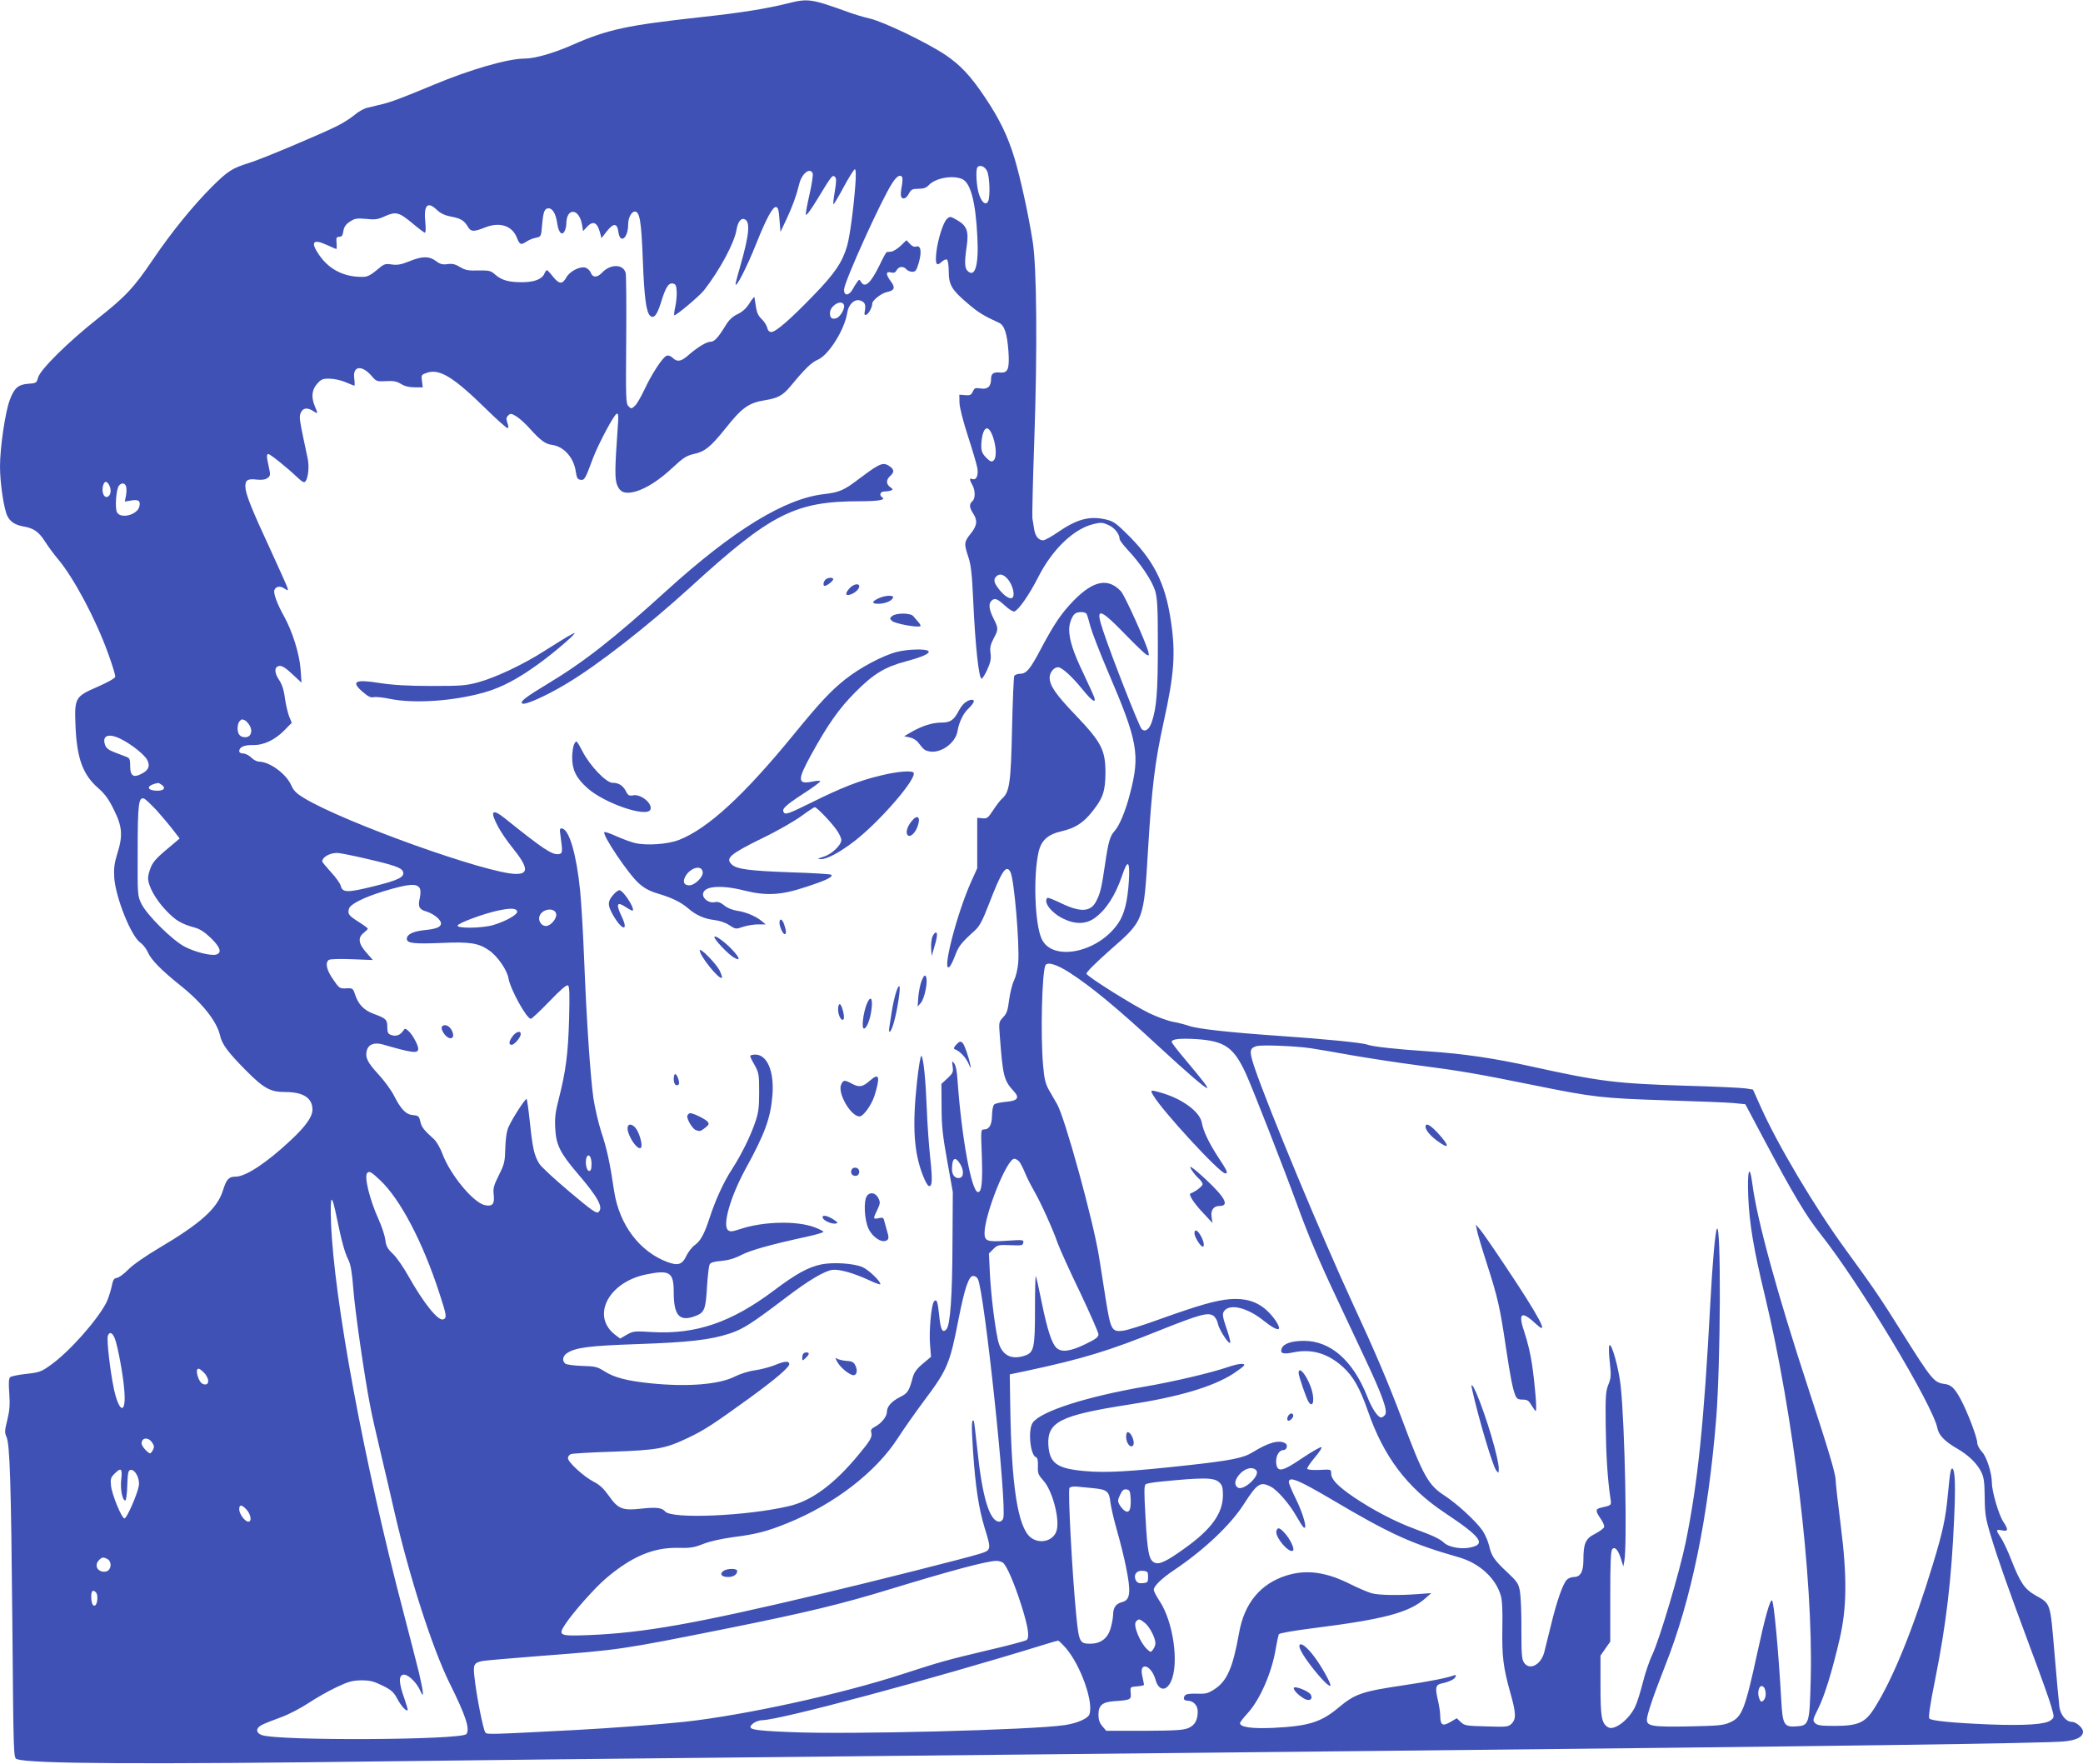 <?xml version="1.0" standalone="no"?>
<!DOCTYPE svg PUBLIC "-//W3C//DTD SVG 20010904//EN"
 "http://www.w3.org/TR/2001/REC-SVG-20010904/DTD/svg10.dtd">
<svg version="1.0" xmlns="http://www.w3.org/2000/svg"
 width="1280pt" height="1084pt" viewBox="0 0 1280 1084"
 preserveAspectRatio="xMidYMid meet">
<g transform="translate(0,1084) scale(0.1,-0.1)"
fill="#3f51b5" stroke="none">
<path d="M4840 10819 c-133 -33 -290 -58 -530 -84 -458 -50 -578 -76 -795
-172 -114 -50 -229 -83 -292 -83 -101 0 -334 -67 -558 -161 -197 -82 -262
-106 -316 -119 -30 -7 -71 -17 -91 -22 -20 -4 -56 -24 -79 -44 -24 -20 -72
-51 -109 -69 -107 -53 -461 -202 -536 -225 -108 -34 -132 -49 -230 -146 -119
-119 -252 -283 -363 -447 -119 -176 -169 -229 -341 -365 -182 -144 -353 -313
-366 -362 -9 -33 -12 -35 -59 -38 -62 -4 -88 -26 -115 -100 -28 -74 -60 -293
-60 -408 0 -104 24 -263 46 -306 18 -35 48 -54 99 -63 63 -11 93 -32 132 -93
20 -31 55 -79 79 -107 97 -115 232 -368 308 -579 26 -71 46 -136 44 -145 -2
-9 -47 -34 -108 -61 -139 -60 -143 -68 -136 -240 8 -199 45 -300 139 -382 41
-36 65 -68 97 -134 52 -104 56 -159 20 -272 -18 -58 -21 -89 -18 -145 9 -123
103 -358 160 -399 17 -11 38 -39 48 -62 20 -45 83 -109 202 -204 133 -107 220
-218 240 -304 12 -54 47 -102 159 -215 110 -111 150 -133 242 -133 111 0 167
-37 167 -108 0 -44 -41 -102 -133 -188 -148 -139 -277 -224 -339 -224 -42 0
-57 -16 -78 -85 -35 -111 -136 -202 -395 -355 -81 -48 -160 -103 -187 -131
-25 -26 -57 -49 -69 -51 -19 -2 -25 -12 -34 -58 -7 -30 -21 -73 -32 -95 -57
-109 -227 -301 -341 -382 -58 -42 -70 -46 -150 -55 -48 -5 -92 -14 -99 -20 -9
-7 -11 -34 -6 -100 5 -69 2 -105 -12 -163 -16 -63 -17 -78 -6 -102 22 -45 29
-286 37 -1156 7 -818 7 -819 28 -826 77 -29 768 -33 2321 -13 561 7 1461 17
2000 22 539 6 1419 15 1955 20 536 6 1414 15 1950 20 2927 30 4254 48 4357 60
76 8 113 28 113 60 0 23 -42 60 -69 60 -34 0 -69 42 -76 91 -3 24 -17 172 -30
328 -27 320 -22 305 -120 360 -63 36 -91 77 -144 212 -22 57 -52 121 -66 141
-32 47 -31 52 5 45 41 -9 43 3 10 53 -28 42 -70 187 -70 239 0 59 -32 161 -61
190 -16 18 -29 42 -29 56 0 32 -59 187 -101 266 -38 70 -59 90 -99 95 -65 8
-79 25 -260 313 -132 211 -180 282 -351 516 -188 258 -415 640 -520 875 l-47
105 -44 7 c-23 4 -194 12 -378 17 -418 13 -523 26 -935 117 -235 52 -419 79
-640 94 -197 13 -341 29 -372 41 -31 12 -266 35 -543 54 -305 21 -501 43 -552
61 -24 8 -68 20 -98 25 -30 5 -96 29 -147 53 -101 49 -380 224 -387 243 -3 7
62 72 144 144 212 186 208 176 235 624 23 378 42 535 96 780 65 294 74 422 44
620 -35 238 -109 380 -282 546 -60 59 -76 68 -126 79 -97 20 -172 -1 -292 -84
-37 -25 -75 -46 -85 -46 -28 0 -49 26 -55 68 -3 20 -8 50 -11 67 -2 16 3 237
12 490 19 546 15 1055 -10 1210 -26 167 -76 394 -112 513 -40 133 -92 241
-180 372 -88 132 -152 201 -248 265 -112 74 -375 201 -461 221 -39 9 -95 26
-125 37 -236 85 -253 88 -380 56z m1225 -1029 c17 -32 21 -165 6 -189 -15 -24
-38 -5 -55 45 -16 47 -22 155 -9 167 15 16 44 5 58 -23z m-809 -87 c-10 -137
-34 -319 -51 -376 -29 -99 -77 -169 -205 -301 -145 -150 -233 -226 -260 -226
-13 0 -22 9 -26 28 -4 15 -20 39 -35 53 -19 18 -29 39 -34 75 -4 27 -8 53 -9
58 -1 4 -15 -12 -31 -38 -19 -31 -43 -52 -72 -66 -30 -14 -53 -35 -73 -68 -47
-77 -70 -102 -94 -102 -24 0 -79 -33 -133 -80 -46 -41 -70 -46 -97 -21 -14 14
-29 19 -40 15 -24 -9 -92 -113 -136 -208 -21 -44 -47 -90 -59 -100 -20 -19
-23 -19 -39 -2 -16 15 -17 49 -14 402 2 212 0 399 -3 415 -13 57 -93 59 -145
4 -30 -32 -58 -32 -70 0 -5 13 -20 27 -34 31 -35 8 -96 -24 -116 -61 -24 -43
-44 -42 -81 4 -18 23 -35 41 -38 41 -4 0 -11 -10 -16 -22 -14 -33 -61 -51
-130 -52 -85 -1 -130 11 -169 44 -30 27 -38 29 -107 28 -62 -2 -80 2 -112 21
-29 18 -47 22 -77 18 -31 -4 -46 0 -71 19 -42 31 -84 31 -165 -2 -50 -20 -73
-24 -107 -19 -41 6 -47 4 -91 -34 -33 -28 -57 -41 -79 -42 -118 -4 -213 42
-277 136 -53 77 -37 99 46 61 31 -14 58 -26 61 -26 2 0 3 17 1 38 -3 31 0 37
17 37 15 0 21 8 25 35 4 25 14 41 40 58 30 20 42 22 100 17 53 -6 73 -3 110
14 72 33 91 28 172 -39 39 -33 75 -60 79 -60 5 0 6 27 3 59 -12 110 12 138 71
81 21 -20 47 -33 82 -40 63 -11 85 -24 108 -63 19 -32 35 -33 110 -3 87 33
162 9 191 -64 18 -45 24 -47 60 -24 13 9 39 20 57 23 32 7 32 8 38 76 7 84 15
105 40 105 25 0 45 -35 53 -92 8 -56 29 -79 45 -49 6 11 11 31 11 45 0 103 80
98 97 -7 l6 -37 23 25 c38 41 64 30 81 -34 l9 -34 33 42 c41 52 64 51 71 -4
10 -77 60 -39 60 46 0 40 20 79 41 79 30 0 40 -58 49 -295 9 -236 21 -325 46
-346 22 -18 41 5 64 77 29 96 47 126 73 122 18 -2 23 -11 25 -46 2 -24 -2 -67
-8 -94 -6 -28 -9 -53 -7 -55 7 -7 152 115 183 153 96 123 187 291 200 373 8
47 27 73 49 64 37 -13 29 -96 -25 -284 -16 -57 -30 -108 -30 -113 0 -34 70
103 130 254 58 145 99 222 119 218 12 -2 17 -20 21 -78 l6 -75 36 76 c37 79
61 144 79 217 15 65 67 107 83 66 3 -8 -5 -65 -19 -126 -14 -61 -25 -118 -23
-127 2 -9 32 31 70 94 89 147 94 153 109 138 9 -9 9 -28 -1 -88 -7 -41 -11
-77 -9 -80 3 -2 31 45 63 105 33 61 64 110 69 110 6 0 8 -35 3 -97z m288 48
c3 -5 2 -30 -3 -57 -5 -26 -7 -53 -4 -61 9 -22 32 -14 48 17 14 26 21 30 59
30 31 0 48 6 62 21 40 45 149 65 208 38 51 -24 82 -143 92 -359 9 -171 -15
-250 -61 -204 -17 18 -19 52 -5 148 14 94 2 128 -56 162 -43 25 -46 26 -65 9
-23 -22 -55 -122 -65 -203 -8 -75 0 -91 31 -62 13 12 28 19 34 15 6 -3 11 -36
11 -72 0 -83 18 -114 116 -197 65 -56 98 -76 194 -120 32 -15 49 -66 57 -176
7 -106 -3 -133 -50 -129 -42 4 -57 -6 -57 -40 0 -46 -21 -65 -64 -58 -33 5
-38 3 -48 -19 -10 -21 -18 -25 -47 -22 l-36 3 1 -50 c1 -30 22 -112 52 -205
28 -85 54 -174 58 -197 7 -46 -7 -76 -32 -66 -18 7 -17 -5 1 -37 19 -33 19
-84 0 -100 -20 -17 -19 -39 5 -75 28 -43 25 -74 -15 -124 -41 -51 -42 -61 -15
-142 16 -47 23 -104 30 -262 13 -287 35 -487 52 -487 5 0 21 25 35 56 20 44
24 66 20 99 -5 34 -1 53 18 90 31 57 31 64 0 125 -27 54 -32 89 -13 108 20 20
36 14 83 -29 26 -24 51 -39 59 -36 27 11 91 103 146 211 86 170 218 297 340
326 45 11 56 10 91 -6 38 -16 69 -56 69 -86 0 -7 23 -38 51 -68 78 -83 148
-188 167 -249 14 -48 17 -99 17 -341 0 -280 -8 -378 -37 -466 -16 -47 -42 -65
-63 -43 -15 15 -181 437 -236 602 -50 147 -26 145 129 -14 64 -66 125 -125
136 -131 17 -9 18 -7 12 18 -15 59 -145 347 -168 371 -78 83 -167 67 -287 -54
-77 -79 -120 -141 -202 -295 -68 -130 -92 -158 -130 -158 -15 0 -31 -6 -36
-12 -4 -7 -10 -152 -14 -323 -7 -331 -15 -391 -60 -431 -12 -10 -37 -43 -56
-72 -31 -48 -38 -53 -66 -50 l-32 3 0 -155 0 -155 -36 -80 c-90 -199 -184
-567 -135 -526 8 6 24 39 36 72 22 57 36 75 121 152 28 25 46 59 84 157 81
210 108 251 134 202 23 -42 57 -444 48 -557 -3 -40 -15 -87 -26 -110 -11 -22
-24 -75 -30 -119 -8 -64 -14 -83 -37 -107 -26 -28 -27 -30 -20 -116 18 -242
25 -272 83 -335 41 -43 28 -62 -44 -68 -34 -3 -68 -10 -74 -17 -7 -7 -13 -37
-13 -66 -1 -59 -17 -87 -49 -87 -20 0 -20 -4 -14 -152 6 -169 0 -233 -23 -233
-40 0 -101 336 -126 687 -3 54 -11 93 -21 105 -13 16 -14 15 -9 -20 5 -35 1
-42 -32 -73 l-37 -34 1 -142 c0 -117 7 -178 35 -333 l34 -190 -2 -310 c-1
-335 -14 -510 -38 -534 -24 -24 -35 -2 -44 88 -9 86 -15 101 -31 85 -17 -17
-32 -182 -25 -265 l6 -76 -50 -42 c-37 -31 -54 -54 -62 -84 -23 -86 -31 -98
-80 -122 -52 -27 -79 -58 -79 -91 0 -28 -34 -70 -72 -90 -23 -12 -29 -20 -24
-36 7 -28 -5 -49 -80 -139 -150 -181 -288 -282 -428 -314 -260 -61 -721 -80
-759 -32 -19 23 -57 27 -146 17 -115 -13 -143 -2 -199 78 -33 46 -57 69 -95
88 -60 31 -157 120 -157 144 0 10 8 21 18 25 9 4 125 11 257 15 273 10 322 18
461 84 103 49 152 81 379 245 158 115 245 189 245 209 0 21 -29 19 -86 -5 -32
-13 -89 -28 -125 -33 -39 -5 -91 -22 -125 -39 -96 -48 -288 -64 -515 -41 -146
15 -225 36 -283 73 -46 29 -58 32 -140 34 -49 2 -95 8 -102 14 -22 18 -16 47
11 65 52 34 137 45 430 55 319 11 449 26 569 65 84 28 136 62 347 222 137 104
231 160 282 169 42 6 126 -17 225 -62 39 -19 72 -30 72 -26 0 20 -75 91 -112
106 -57 23 -179 30 -250 16 -82 -17 -156 -58 -293 -161 -261 -196 -479 -270
-746 -255 -110 7 -118 6 -157 -16 l-41 -24 -28 21 c-153 114 -47 325 187 373
146 30 170 14 170 -109 0 -147 37 -185 139 -144 50 20 58 41 66 184 4 63 11
122 16 131 6 11 27 18 71 21 43 4 82 15 124 37 59 30 185 65 402 112 56 12
102 26 102 30 0 4 -25 17 -55 28 -109 41 -313 36 -453 -10 -52 -17 -65 -19
-78 -8 -36 30 14 204 106 374 122 222 156 316 167 461 10 143 -33 244 -106
244 -17 0 -31 -4 -31 -9 0 -5 12 -30 28 -57 25 -46 27 -57 27 -164 0 -95 -4
-127 -24 -185 -30 -88 -85 -200 -144 -291 -51 -78 -102 -191 -137 -299 -32
-98 -55 -140 -90 -165 -17 -12 -40 -42 -52 -66 -25 -54 -51 -63 -116 -39 -172
64 -296 229 -328 435 -26 176 -45 263 -79 364 -18 56 -40 151 -49 211 -19 140
-42 481 -56 840 -6 154 -17 348 -25 431 -22 220 -66 374 -110 383 -16 3 -17
-2 -10 -50 13 -95 12 -104 -12 -107 -40 -6 -93 29 -331 220 -79 63 -93 45 -41
-52 16 -31 55 -88 86 -126 98 -122 104 -164 24 -164 -171 0 -1058 317 -1304
467 -45 27 -63 45 -77 77 -31 71 -132 145 -198 146 -13 0 -34 11 -48 25 -14
14 -36 25 -49 25 -15 0 -25 6 -25 14 0 25 30 39 83 38 67 -2 136 31 196 92
l44 45 -16 38 c-8 21 -20 71 -26 111 -6 51 -18 87 -36 114 -31 46 -30 82 2 86
16 2 39 -12 79 -50 l57 -53 -6 83 c-7 96 -51 234 -102 326 -42 75 -66 141 -59
160 9 23 35 28 61 10 24 -15 25 -15 18 8 -4 12 -50 115 -102 228 -119 256
-153 343 -155 387 -2 43 13 53 71 46 32 -3 52 0 65 10 18 13 19 19 8 67 -14
62 -15 80 -3 80 12 0 117 -85 177 -142 32 -30 43 -36 51 -26 17 21 24 92 14
139 -53 249 -54 254 -43 282 13 31 40 35 77 11 29 -19 30 -18 10 29 -24 57
-19 102 14 139 25 28 34 32 78 31 27 0 71 -10 98 -22 26 -11 50 -21 53 -21 2
0 2 20 -1 44 -11 77 44 86 105 18 30 -36 34 -37 90 -34 45 3 65 -1 92 -17 22
-14 50 -21 84 -21 l50 0 -5 39 c-5 37 -4 39 32 51 77 25 162 -27 361 -222 66
-65 126 -118 132 -118 8 0 8 8 0 31 -8 25 -8 34 5 46 14 14 19 13 51 -6 20
-13 57 -46 83 -76 65 -72 95 -94 137 -99 71 -10 132 -78 144 -163 6 -39 11
-49 29 -51 25 -4 29 4 77 133 33 87 129 268 146 273 10 4 12 -14 6 -84 -18
-254 -19 -318 -3 -356 19 -45 50 -55 113 -38 66 19 146 70 230 149 62 58 83
71 126 81 68 14 104 43 194 155 103 130 144 160 246 176 79 13 108 29 155 85
88 107 130 148 169 164 67 29 164 185 180 287 7 51 44 87 78 77 30 -9 37 -24
31 -61 -5 -26 -3 -31 8 -27 15 5 37 46 37 69 0 19 54 62 89 70 48 10 54 27 26
65 -33 44 -33 64 0 56 18 -5 27 -1 35 14 13 24 42 26 60 5 7 -8 23 -15 36 -15
20 0 26 8 40 56 19 66 13 108 -16 99 -12 -4 -26 2 -39 17 l-21 22 -35 -34
c-19 -18 -45 -34 -57 -36 -13 -1 -26 -3 -29 -3 -4 -1 -23 -36 -43 -78 -55
-113 -91 -146 -115 -105 -10 16 -12 16 -23 0 -7 -9 -21 -31 -30 -48 -23 -40
-54 -38 -51 3 4 52 226 543 294 649 29 46 51 59 63 39z m-358 -785 c8 -20 -22
-73 -46 -81 -27 -9 -40 1 -40 31 0 46 72 88 86 50z m916 -811 c21 -63 23 -128
3 -145 -12 -10 -20 -7 -45 18 -24 25 -30 39 -30 75 0 24 5 58 11 76 16 46 40
36 61 -24z m-5432 -294 c14 -27 13 -56 -3 -70 -27 -21 -48 29 -31 73 8 21 21
20 34 -3z m105 -11 c3 -10 3 -36 -1 -56 l-7 -36 41 7 c44 7 57 -3 48 -38 -12
-51 -115 -77 -137 -35 -14 26 -5 143 12 164 16 20 37 17 44 -6z m5419 -570
c29 -35 44 -96 28 -112 -14 -14 -52 10 -86 55 -29 37 -32 57 -14 75 20 20 45
14 72 -18z m483 -212 c4 -7 15 -43 24 -79 10 -36 58 -160 107 -275 184 -429
199 -510 136 -750 -26 -104 -66 -199 -94 -229 -29 -31 -39 -66 -60 -209 -21
-143 -29 -176 -54 -224 -34 -66 -96 -69 -213 -13 -45 22 -84 37 -87 34 -26
-26 23 -91 96 -127 74 -37 142 -36 196 4 69 50 126 138 167 259 35 104 49 94
42 -30 -8 -129 -28 -208 -67 -264 -125 -181 -407 -236 -470 -92 -41 93 -51
379 -19 527 16 76 57 113 145 133 81 19 131 51 185 119 67 84 81 126 82 238 0
141 -24 188 -181 353 -123 128 -162 184 -162 233 0 32 26 64 52 64 23 0 84
-55 149 -135 57 -70 85 -90 74 -52 -4 12 -34 78 -66 146 -63 130 -89 210 -89
274 0 41 22 92 42 100 24 10 57 7 65 -5z m-5172 -654 c8 -4 22 -19 31 -35 18
-36 4 -69 -29 -69 -31 0 -47 18 -47 55 0 17 5 36 12 43 14 14 12 14 33 6z
m-762 -115 c66 -33 145 -96 162 -129 19 -37 8 -63 -36 -85 -49 -26 -69 -12
-69 46 0 42 -3 51 -22 58 -13 5 -45 17 -73 28 -36 13 -52 26 -59 45 -21 59 21
75 97 37z m253 -283 c27 -21 6 -38 -42 -34 -60 5 -49 35 17 47 3 1 14 -5 25
-13z m-31 -158 c31 -35 75 -87 98 -117 l41 -53 -29 -25 c-107 -88 -129 -111
-146 -147 -10 -23 -19 -54 -19 -71 0 -49 46 -132 110 -199 60 -63 94 -83 178
-106 30 -8 61 -28 98 -64 57 -55 69 -90 34 -101 -32 -10 -129 14 -195 48 -75
39 -230 192 -265 262 -25 50 -25 51 -24 325 0 295 6 340 43 321 10 -6 44 -39
76 -73z m1284 -294 c174 -40 218 -56 227 -79 13 -33 -25 -53 -176 -90 -164
-41 -196 -41 -206 2 -4 15 -31 53 -61 85 -29 32 -53 61 -53 65 1 26 44 51 89
52 14 1 95 -15 180 -35z m331 -183 c5 -10 5 -33 0 -57 -13 -55 -5 -72 41 -85
44 -14 89 -50 89 -73 0 -22 -28 -34 -100 -41 -73 -8 -110 -26 -110 -54 0 -27
42 -32 215 -25 171 8 226 -1 288 -44 53 -35 114 -123 122 -175 12 -67 111
-247 137 -247 6 0 57 48 113 106 69 72 106 104 115 99 10 -6 11 -52 7 -209 -6
-211 -20 -317 -63 -487 -21 -81 -26 -118 -22 -183 5 -100 30 -151 136 -275
128 -149 162 -212 129 -239 -12 -10 -42 11 -176 124 -89 75 -173 152 -186 172
-32 50 -42 95 -59 257 -8 75 -17 140 -20 142 -6 7 -89 -121 -111 -172 -12 -26
-18 -71 -20 -130 -2 -82 -5 -97 -39 -165 -32 -64 -37 -82 -32 -122 6 -57 -8
-73 -55 -63 -72 16 -214 189 -261 317 -12 33 -35 72 -50 87 -64 58 -77 74 -85
109 -8 34 -12 37 -45 40 -44 4 -74 35 -118 122 -16 31 -58 89 -94 128 -68 74
-83 104 -72 147 10 38 47 52 99 37 183 -53 217 -57 217 -26 0 22 -35 87 -59
108 -21 19 -22 19 -36 -1 -18 -25 -43 -33 -73 -22 -18 7 -22 16 -22 47 0 47
-7 54 -83 82 -62 23 -96 59 -116 122 -12 35 -14 37 -54 35 -39 -2 -43 0 -80
55 -41 58 -50 103 -26 120 8 5 68 7 142 4 l128 -5 -40 46 c-49 55 -53 92 -16
121 14 11 25 22 25 26 0 3 -24 21 -54 40 -63 40 -70 49 -62 81 7 29 90 71 218
110 151 45 200 49 218 16z m598 -142 c3 -19 -70 -60 -147 -83 -68 -20 -225
-22 -219 -3 6 16 155 71 244 91 83 18 118 16 122 -5z m240 -16 c4 -28 -35 -73
-63 -73 -28 0 -49 32 -40 60 15 47 96 57 103 13z m3154 -359 c131 -84 291
-216 545 -451 183 -169 295 -265 301 -258 5 5 -28 47 -145 187 -40 47 -73 91
-73 96 0 18 52 23 154 17 172 -12 227 -50 301 -210 38 -81 237 -591 315 -805
68 -188 137 -351 244 -577 47 -101 124 -264 171 -364 109 -231 145 -330 126
-353 -7 -9 -18 -16 -23 -16 -21 0 -58 55 -88 133 -87 218 -225 339 -389 338
-74 0 -124 -17 -135 -47 -11 -30 8 -37 70 -24 115 24 215 -6 308 -91 62 -57
103 -129 152 -270 96 -278 240 -469 467 -621 233 -155 263 -198 155 -218 -52
-10 -125 4 -153 29 -28 26 -64 43 -180 86 -123 45 -261 118 -378 197 -99 68
-137 108 -137 145 0 24 -1 25 -71 21 -44 -2 -73 1 -76 7 -2 6 19 37 47 70 28
33 46 61 40 63 -6 2 -59 -28 -117 -67 -125 -85 -156 -91 -161 -28 -3 41 18 77
45 77 20 0 29 30 12 41 -38 24 -104 6 -204 -56 -57 -35 -137 -50 -410 -80
-350 -38 -492 -46 -620 -34 -171 15 -216 48 -223 162 -7 140 75 181 493 246
311 48 518 110 643 190 33 22 63 44 66 50 11 17 -34 13 -95 -8 -108 -37 -338
-91 -514 -121 -360 -62 -640 -152 -689 -222 -30 -43 -16 -198 20 -212 10 -4
13 -20 12 -55 -2 -44 2 -53 34 -89 52 -57 98 -222 83 -298 -13 -71 -105 -98
-164 -49 -77 66 -116 317 -123 805 l-3 195 105 22 c345 74 506 123 825 252
236 94 287 108 320 87 13 -8 25 -30 29 -49 7 -40 76 -142 76 -114 0 10 -11 52
-26 93 -19 56 -23 78 -15 93 30 54 142 30 246 -54 49 -39 85 -59 93 -50 11 11
-32 77 -77 116 -59 53 -132 74 -226 66 -87 -8 -188 -37 -426 -122 -101 -37
-204 -69 -229 -72 -68 -8 -75 5 -105 192 -14 88 -32 205 -41 260 -35 221 -209
854 -258 940 -13 22 -35 61 -50 87 -21 37 -29 67 -36 150 -17 183 -7 583 15
618 13 21 71 3 147 -46z m1483 -465 c39 -6 157 -26 262 -45 106 -18 281 -45
390 -59 256 -33 379 -54 708 -121 379 -77 427 -82 820 -95 193 -6 382 -13 420
-17 l70 -7 120 -226 c173 -325 254 -461 340 -569 237 -297 694 -1055 721
-1198 8 -41 47 -81 121 -123 69 -40 122 -91 148 -144 16 -32 20 -63 21 -155 1
-101 5 -129 37 -235 45 -149 104 -316 245 -695 61 -162 119 -324 128 -359 18
-64 18 -64 -4 -81 -31 -26 -157 -34 -376 -26 -222 9 -356 22 -370 36 -7 7 3
80 37 248 66 331 99 608 115 977 9 197 6 293 -8 309 -12 12 -17 -17 -30 -154
-14 -150 -31 -230 -91 -427 -120 -396 -247 -710 -361 -889 -56 -89 -98 -108
-240 -109 -88 0 -110 3 -124 17 -16 16 -15 21 19 90 39 77 87 234 133 433 43
190 45 380 5 694 -17 134 -31 259 -31 277 0 38 -47 194 -165 554 -194 591
-318 1043 -347 1267 -17 130 -32 81 -25 -81 7 -165 33 -321 102 -607 176 -730
297 -1735 282 -2348 -7 -286 -9 -294 -90 -299 -74 -5 -83 11 -91 159 -17 299
-45 607 -57 615 -12 7 -43 -104 -89 -316 -77 -355 -95 -400 -168 -433 -42 -19
-70 -21 -252 -25 -224 -4 -260 1 -260 41 0 29 40 148 114 336 159 402 262 903
312 1514 27 339 31 1215 4 1166 -10 -19 -27 -207 -40 -454 -39 -738 -77 -1106
-151 -1470 -38 -184 -160 -595 -205 -691 -19 -39 -45 -117 -59 -173 -14 -56
-35 -123 -47 -148 -38 -80 -129 -150 -167 -126 -39 24 -46 61 -46 254 l0 186
30 43 30 43 0 278 c0 217 3 281 13 291 17 17 37 -8 55 -67 l12 -40 6 30 c19
89 4 842 -22 1079 -11 106 -55 264 -69 250 -5 -5 -4 -51 2 -103 9 -82 8 -98
-9 -140 -16 -40 -18 -72 -16 -246 2 -179 11 -331 29 -451 7 -45 8 -43 -58 -58
-35 -8 -35 -20 -2 -68 15 -20 24 -44 21 -52 -3 -8 -29 -27 -56 -41 -58 -29
-71 -59 -71 -160 0 -73 -18 -105 -59 -105 -15 0 -35 -8 -44 -18 -24 -27 -61
-131 -96 -277 -18 -71 -37 -147 -42 -169 -21 -77 -91 -112 -124 -62 -14 20
-16 56 -16 204 1 99 -4 204 -9 234 -9 48 -16 59 -79 118 -81 76 -96 99 -111
164 -6 26 -24 67 -39 90 -41 59 -156 165 -234 216 -100 64 -132 122 -262 470
-86 228 -165 414 -300 705 -192 415 -524 1213 -606 1456 -33 100 -32 117 12
131 30 9 240 1 334 -13z m-4420 -710 c0 -32 -4 -44 -15 -44 -16 0 -26 54 -16
82 12 30 31 6 31 -38z m2265 -1 c24 -39 23 -81 -3 -86 -27 -5 -47 17 -47 53 0
70 19 83 50 33z m363 15 c8 -10 24 -41 35 -68 11 -28 36 -77 55 -110 41 -71
115 -233 147 -325 13 -36 74 -171 137 -301 62 -131 113 -247 113 -258 0 -17
-17 -30 -82 -61 -92 -45 -147 -51 -177 -21 -29 29 -56 113 -90 280 -17 85 -33
157 -36 159 -3 3 -5 -88 -5 -202 0 -235 -6 -266 -60 -285 -90 -31 -149 4 -169
100 -20 97 -41 271 -48 400 l-6 127 27 27 c25 25 32 27 104 24 69 -3 77 -2 80
15 4 18 -1 19 -103 12 -120 -8 -135 -2 -135 48 1 115 137 456 183 456 8 0 21
-8 30 -17z m-3927 -115 c124 -117 261 -378 363 -691 46 -140 48 -155 25 -164
-31 -12 -120 98 -215 267 -29 52 -71 113 -94 135 -34 32 -43 49 -47 86 -3 25
-21 81 -41 125 -56 124 -91 267 -70 287 13 13 25 6 79 -45z m-266 -233 c29
-142 49 -214 71 -257 14 -28 22 -75 30 -176 9 -129 70 -551 105 -727 8 -44 37
-172 64 -285 27 -113 65 -277 85 -365 91 -395 233 -837 339 -1050 98 -197 125
-279 102 -310 -27 -37 -1162 -43 -1258 -6 -39 15 -36 45 5 64 17 9 70 29 116
46 46 17 121 56 166 86 45 30 122 74 171 97 76 36 99 42 154 43 54 0 77 -6
130 -32 53 -26 69 -40 89 -77 23 -45 57 -83 66 -75 2 3 -7 34 -19 69 -37 101
-38 150 -3 150 28 0 80 -52 100 -100 24 -55 20 -9 -8 110 -14 58 -57 224 -95
370 -243 924 -428 1923 -446 2400 -6 176 4 183 36 25z m3939 -374 c39 -72 180
-1396 156 -1470 -3 -11 -14 -21 -24 -21 -60 0 -106 153 -136 450 -10 91 -19
167 -21 169 -14 15 -15 -28 -5 -181 15 -223 35 -355 71 -474 43 -139 43 -139
-35 -163 -77 -24 -651 -169 -955 -241 -790 -188 -1102 -243 -1442 -257 -181
-7 -190 -3 -145 66 51 77 181 223 251 283 158 134 291 190 441 187 77 -2 100
2 156 24 40 16 111 32 185 42 141 18 207 35 333 86 289 117 543 313 678 522
36 56 110 161 163 232 141 188 157 225 210 498 37 189 63 267 90 267 11 0 24
-8 29 -19z m-5304 -364 c18 -45 52 -225 59 -322 12 -147 -31 -140 -64 10 -23
110 -46 305 -37 328 10 26 27 20 42 -16z m550 -213 c36 -39 31 -83 -8 -68 -28
10 -51 94 -27 94 6 0 22 -12 35 -26z m-320 -428 c13 -19 14 -29 5 -45 -6 -12
-14 -21 -17 -21 -14 0 -53 44 -53 60 0 38 42 41 65 6z m6785 -171 c27 -32 -83
-132 -116 -104 -20 16 -17 42 7 73 34 44 86 58 109 31z m-6975 -55 c-7 -59 7
-130 25 -130 5 0 11 42 12 92 3 79 6 93 20 96 28 5 59 -55 51 -98 -10 -55 -74
-200 -88 -200 -17 0 -77 145 -83 202 -4 40 -1 50 21 72 41 41 50 34 42 -34z
m6749 -20 c17 -16 21 -33 21 -78 -1 -111 -70 -208 -234 -325 -112 -81 -157
-102 -186 -89 -35 16 -44 62 -56 281 -9 155 -9 195 2 201 7 5 43 11 80 15 279
28 341 27 373 -5z m695 -107 c355 -210 485 -269 776 -352 125 -36 225 -126
257 -234 9 -28 12 -93 10 -199 -3 -174 5 -242 48 -396 36 -126 38 -164 9 -193
-20 -20 -30 -21 -154 -17 -124 3 -135 5 -158 26 l-25 24 -41 -24 c-48 -27 -60
-18 -61 42 0 19 -7 63 -15 97 -17 73 -13 91 24 99 48 10 79 26 85 41 5 11 2
13 -11 8 -40 -15 -156 -38 -312 -61 -250 -37 -295 -52 -395 -136 -109 -91
-184 -114 -401 -125 -131 -6 -205 4 -205 29 0 6 20 32 44 58 77 82 153 255
176 403 7 41 16 80 19 86 4 6 95 22 207 36 443 56 593 96 694 185 l35 31 -80
-6 c-126 -9 -240 -7 -286 5 -24 7 -83 32 -131 56 -149 75 -269 91 -390 54
-162 -50 -262 -171 -294 -354 -38 -214 -74 -297 -153 -347 -39 -25 -53 -28
-108 -26 -47 1 -66 -2 -73 -13 -11 -18 -4 -30 18 -30 34 0 62 -29 62 -65 0
-55 -17 -85 -57 -103 -32 -13 -77 -16 -271 -17 l-234 0 -24 28 c-17 20 -24 40
-24 71 0 58 24 78 98 83 100 7 104 9 100 51 -3 37 -3 37 40 40 23 2 42 6 42
10 0 4 -5 24 -9 46 -11 44 -5 66 15 66 23 0 52 -36 64 -79 19 -70 65 -77 95
-14 52 110 15 369 -70 496 -19 29 -35 59 -35 69 0 22 49 70 124 120 185 124
350 280 431 408 80 125 100 138 164 105 41 -21 116 -108 157 -181 20 -35 40
-67 46 -70 24 -15 -4 84 -47 172 -25 50 -45 98 -45 107 0 38 57 15 269 -110z
m-1474 73 c87 -8 101 -19 108 -85 4 -31 22 -110 41 -176 19 -66 44 -166 55
-222 32 -156 27 -204 -23 -217 -39 -10 -56 -34 -56 -79 -1 -23 -9 -64 -18 -91
-19 -56 -62 -86 -122 -86 -65 0 -70 10 -86 170 -25 250 -53 774 -42 787 6 8
26 11 51 8 23 -2 65 -6 92 -9z m233 -66 c3 -66 -9 -90 -35 -74 -10 6 -25 23
-33 37 -13 23 -12 30 3 62 13 28 22 36 40 33 19 -3 22 -10 25 -58z m-5433 -66
c27 -30 34 -74 11 -74 -21 0 -56 48 -56 76 0 31 15 30 45 -2z m-854 -304 c23
-13 25 -52 4 -70 -8 -7 -25 -10 -39 -6 -33 8 -43 42 -20 67 20 22 28 23 55 9z
m5502 -22 c23 -18 68 -121 112 -258 43 -135 53 -201 34 -217 -8 -6 -113 -34
-234 -62 -253 -60 -300 -73 -527 -147 -384 -125 -971 -253 -1343 -294 -157
-16 -453 -39 -665 -50 -538 -28 -545 -28 -557 -16 -13 12 -57 235 -68 346 -8
73 -2 83 50 94 17 3 177 17 357 31 486 37 497 39 1128 165 499 100 719 153
1019 245 377 115 590 172 652 174 14 1 33 -5 42 -11z m892 -88 c0 -32 -3 -35
-32 -38 -24 -2 -34 2 -43 17 -17 34 4 63 43 59 29 -3 32 -6 32 -38z m-6457
-139 c-4 -48 -32 -50 -36 -3 -5 49 4 68 24 51 10 -8 14 -25 12 -48z m6437
-143 c29 -23 64 -90 65 -124 0 -11 -6 -29 -14 -39 -14 -19 -15 -19 -36 0 -44
40 -88 148 -70 170 16 20 22 19 55 -7z m-485 -155 c91 -106 172 -334 144 -408
-10 -25 -76 -54 -151 -65 -199 -30 -1327 -59 -1686 -43 -244 10 -273 17 -228
54 13 10 37 19 53 19 106 0 1039 250 1733 464 44 14 83 25 87 25 3 1 25 -20
48 -46z m4294 -249 c11 -27 7 -61 -9 -74 -12 -10 -16 -8 -25 15 -12 31 -3 75
15 75 7 0 16 -7 19 -16z"/>
<path d="M5386 7973 c-16 -8 -66 -44 -111 -78 -89 -68 -118 -80 -210 -91 -243
-27 -560 -222 -971 -595 -326 -296 -506 -437 -734 -574 -128 -77 -164 -105
-152 -117 14 -14 143 43 273 121 190 113 493 349 759 591 498 455 645 530
1045 530 114 0 161 9 136 24 -20 13 -12 36 13 36 13 0 32 3 41 6 14 6 13 8 -5
21 -25 18 -26 45 0 68 26 23 25 40 -2 59 -28 20 -45 20 -82 -1z"/>
<path d="M5072 7278 c-13 -13 -16 -38 -4 -38 13 0 52 30 52 41 0 13 -34 11
-48 -3z"/>
<path d="M5222 7227 c-29 -31 -29 -50 1 -41 29 8 57 34 57 51 0 21 -34 15 -58
-10z"/>
<path d="M5404 7166 c-48 -21 -51 -36 -7 -36 42 0 84 18 91 38 5 16 -44 15
-84 -2z"/>
<path d="M5484 7056 c-17 -14 -18 -16 -3 -31 16 -17 164 -44 175 -32 3 3 -3
14 -13 25 -10 12 -24 28 -31 36 -16 20 -101 21 -128 2z"/>
<path d="M3485 6927 c-22 -13 -85 -52 -140 -87 -131 -84 -300 -163 -405 -192
-76 -21 -107 -23 -290 -23 -146 0 -237 6 -316 18 -154 25 -181 10 -102 -57 30
-26 47 -34 64 -30 12 3 57 -1 99 -10 150 -31 395 -14 583 40 108 31 207 84
340 181 92 67 225 182 212 183 -3 0 -23 -11 -45 -23z"/>
<path d="M5510 6834 c-88 -23 -228 -98 -317 -169 -90 -72 -156 -143 -313 -335
-306 -375 -530 -582 -708 -651 -68 -27 -201 -36 -270 -19 -26 6 -77 25 -115
42 -37 17 -70 28 -73 25 -16 -15 149 -260 212 -315 33 -30 67 -48 118 -63 86
-26 140 -52 184 -90 48 -42 100 -65 161 -72 33 -4 69 -16 93 -32 38 -25 40
-25 84 -10 24 8 66 15 92 15 l47 0 -25 21 c-37 30 -99 56 -152 63 -29 5 -60
17 -78 33 -24 19 -38 24 -61 19 -31 -6 -69 20 -69 48 0 51 105 61 250 25 138
-35 229 -30 382 21 126 41 169 62 156 75 -4 4 -116 11 -250 15 -249 9 -329 19
-360 47 -43 39 -14 64 187 163 88 42 194 103 237 134 42 31 80 56 85 56 13 0
107 -99 137 -144 14 -21 26 -47 26 -57 0 -32 -59 -88 -109 -103 -37 -12 -41
-15 -18 -15 39 -1 119 42 212 114 155 121 380 382 359 417 -10 15 -100 8 -201
-17 -131 -31 -241 -74 -422 -164 -144 -71 -165 -79 -175 -62 -13 20 9 41 114
110 61 39 110 75 110 80 0 5 -20 4 -45 -1 -96 -20 -97 7 -9 167 103 187 171
282 269 381 112 113 183 156 311 190 158 41 188 75 66 73 -37 0 -92 -7 -122
-15z m-1192 -1352 c5 -30 -48 -82 -83 -82 -31 0 -41 20 -25 52 30 57 102 77
108 30z"/>
<path d="M5932 6524 c-12 -8 -29 -30 -38 -47 -32 -62 -53 -77 -110 -77 -55 0
-121 -21 -189 -61 l-39 -23 34 -7 c19 -4 43 -18 52 -31 34 -44 39 -48 64 -54
71 -18 166 49 178 124 8 52 36 110 66 137 12 11 26 28 31 37 13 23 -17 25 -49
2z"/>
<path d="M3529 6269 c-7 -13 -13 -51 -13 -84 0 -76 25 -126 93 -187 106 -95
368 -184 388 -132 14 37 -60 97 -107 87 -24 -4 -31 -1 -44 26 -19 35 -44 51
-82 51 -39 0 -139 104 -185 194 -36 68 -37 69 -50 45z"/>
<path d="M5601 5793 c-27 -33 -37 -71 -23 -85 16 -16 48 15 62 58 19 56 -4 72
-39 27z"/>
<path d="M3766 5339 c-31 -37 -32 -58 -7 -107 56 -106 110 -126 61 -23 -37 77
-29 94 26 57 21 -14 40 -24 42 -21 14 14 -59 125 -82 125 -8 0 -26 -14 -40
-31z"/>
<path d="M4790 5170 c0 -24 21 -70 32 -70 11 0 10 21 -3 59 -12 35 -29 42 -29
11z"/>
<path d="M5729 5083 c-5 -15 -9 -47 -7 -72 l3 -46 12 41 c22 71 26 104 14 104
-6 0 -16 -12 -22 -27z"/>
<path d="M4390 5082 c0 -16 85 -106 119 -125 44 -26 39 -4 -13 51 -46 48 -106
90 -106 74z"/>
<path d="M4300 5000 c0 -34 120 -183 136 -168 3 3 -4 23 -14 45 -23 44 -122
144 -122 123z"/>
<path d="M5664 4815 c-9 -22 -18 -67 -21 -100 l-4 -60 19 22 c24 27 46 138 32
162 -7 13 -12 8 -26 -24z"/>
<path d="M5507 4745 c-9 -27 -21 -81 -27 -120 -6 -38 -13 -82 -15 -97 -8 -50
12 -29 28 30 20 71 40 196 35 219 -2 11 -11 -2 -21 -32z"/>
<path d="M5326 4670 c-22 -55 -33 -150 -17 -150 17 0 40 59 47 123 8 67 -8 82
-30 27z"/>
<path d="M5150 4637 c0 -38 23 -77 34 -59 9 15 -12 92 -24 92 -6 0 -10 -15
-10 -33z"/>
<path d="M5874 4419 c-13 -15 -15 -23 -7 -26 29 -10 67 -49 84 -87 15 -34 17
-36 12 -11 -9 46 -34 118 -45 133 -14 17 -22 15 -44 -9z"/>
<path d="M5635 4193 c-30 -276 -19 -438 38 -580 12 -31 27 -58 34 -60 22 -7
24 36 9 174 -8 76 -18 212 -21 303 -7 177 -20 309 -33 322 -5 5 -17 -67 -27
-159z"/>
<path d="M4140 4211 c0 -31 13 -47 29 -36 12 7 -7 65 -20 65 -5 0 -9 -13 -9
-29z"/>
<path d="M5348 4202 c-46 -41 -67 -45 -111 -22 -47 26 -55 25 -68 -4 -24 -52
59 -196 113 -196 23 0 73 69 92 128 36 116 29 142 -26 94z"/>
<path d="M4224 3985 c-7 -17 30 -81 52 -89 24 -9 29 -8 58 15 23 18 25 23 14
37 -14 16 -85 51 -106 52 -7 0 -15 -7 -18 -15z"/>
<path d="M3858 3918 c-14 -39 63 -159 82 -128 10 17 -13 96 -36 121 -20 22
-40 25 -46 7z"/>
<path d="M5243 3663 c-7 -3 -13 -13 -13 -23 0 -19 17 -30 38 -23 6 3 12 13 12
23 0 19 -17 30 -37 23z"/>
<path d="M5329 3494 c-24 -29 -18 -150 9 -206 24 -49 76 -84 106 -72 18 7 20
19 7 60 -5 16 -12 42 -16 57 -5 25 -9 28 -35 22 -36 -8 -36 -4 -9 51 18 38 19
47 7 71 -16 33 -49 41 -69 17z"/>
<path d="M5056 3356 c7 -18 57 -39 81 -34 14 3 11 8 -17 26 -40 25 -72 29 -64
8z"/>
<path d="M4937 2523 c-4 -3 -7 -15 -7 -26 0 -19 1 -20 20 -2 11 10 20 22 20
27 0 10 -24 11 -33 1z"/>
<path d="M5146 2470 c20 -35 76 -80 99 -80 20 0 26 30 12 58 -10 22 -20 28
-57 30 -24 2 -51 9 -59 15 -10 8 -8 0 5 -23z"/>
<path d="M2715 4530 c-4 -6 1 -22 10 -36 34 -53 79 -40 51 15 -16 31 -48 42
-61 21z"/>
<path d="M3151 4474 c-24 -31 -27 -54 -7 -54 17 0 56 46 56 66 0 23 -27 16
-49 -12z"/>
<path d="M7087 4109 c56 -96 409 -479 442 -479 19 0 13 15 -41 96 -59 91 -94
163 -103 216 -12 66 -117 144 -244 182 -73 21 -75 21 -54 -15z"/>
<path d="M7328 3643 c11 -16 29 -37 41 -47 12 -11 21 -25 21 -33 0 -11 -46
-47 -74 -56 -15 -5 20 -60 79 -122 l56 -60 -6 37 c-6 42 12 68 50 68 60 0 34
51 -81 159 -89 83 -121 103 -86 54z"/>
<path d="M7340 3263 c0 -24 37 -83 51 -83 14 0 4 43 -18 76 -18 28 -33 31 -33
7z"/>
<path d="M7980 2404 c0 -20 50 -165 63 -181 30 -40 37 30 10 99 -29 76 -73
125 -73 82z"/>
<path d="M7922 2148 c-14 -14 -16 -38 -3 -38 5 0 14 7 21 15 17 20 0 41 -18
23z"/>
<path d="M6920 2012 c0 -35 22 -68 39 -57 21 12 -5 85 -30 85 -5 0 -9 -13 -9
-28z"/>
<path d="M8760 3917 c0 -21 30 -57 73 -88 74 -54 77 -33 6 45 -49 54 -79 70
-79 43z"/>
<path d="M9076 3280 c3 -19 32 -116 64 -215 64 -199 78 -262 114 -505 27 -181
41 -251 57 -292 9 -23 18 -28 46 -28 28 0 37 -6 54 -35 12 -19 23 -35 26 -35
9 0 -5 167 -23 288 -8 58 -29 145 -46 194 -42 123 -20 138 74 50 82 -76 16 48
-188 353 -73 110 -145 214 -159 230 l-26 30 7 -35z"/>
<path d="M9046 2303 c39 -176 126 -469 148 -498 15 -19 15 -19 16 10 0 63 -77
323 -139 468 -23 52 -35 62 -25 20z"/>
<path d="M4445 1187 c-25 -19 -11 -37 29 -37 33 0 56 15 56 37 0 17 -61 17
-85 0z"/>
<path d="M7844 1435 c-14 -35 79 -145 102 -122 10 10 -17 68 -49 104 -32 36
-45 41 -53 18z"/>
<path d="M7987 734 c-11 -11 15 -59 68 -129 59 -77 112 -131 120 -123 8 8 -57
125 -103 184 -40 52 -74 79 -85 68z"/>
<path d="M7950 467 c0 -16 35 -49 69 -67 30 -15 51 1 35 28 -15 23 -104 57
-104 39z"/>
</g>
</svg>
